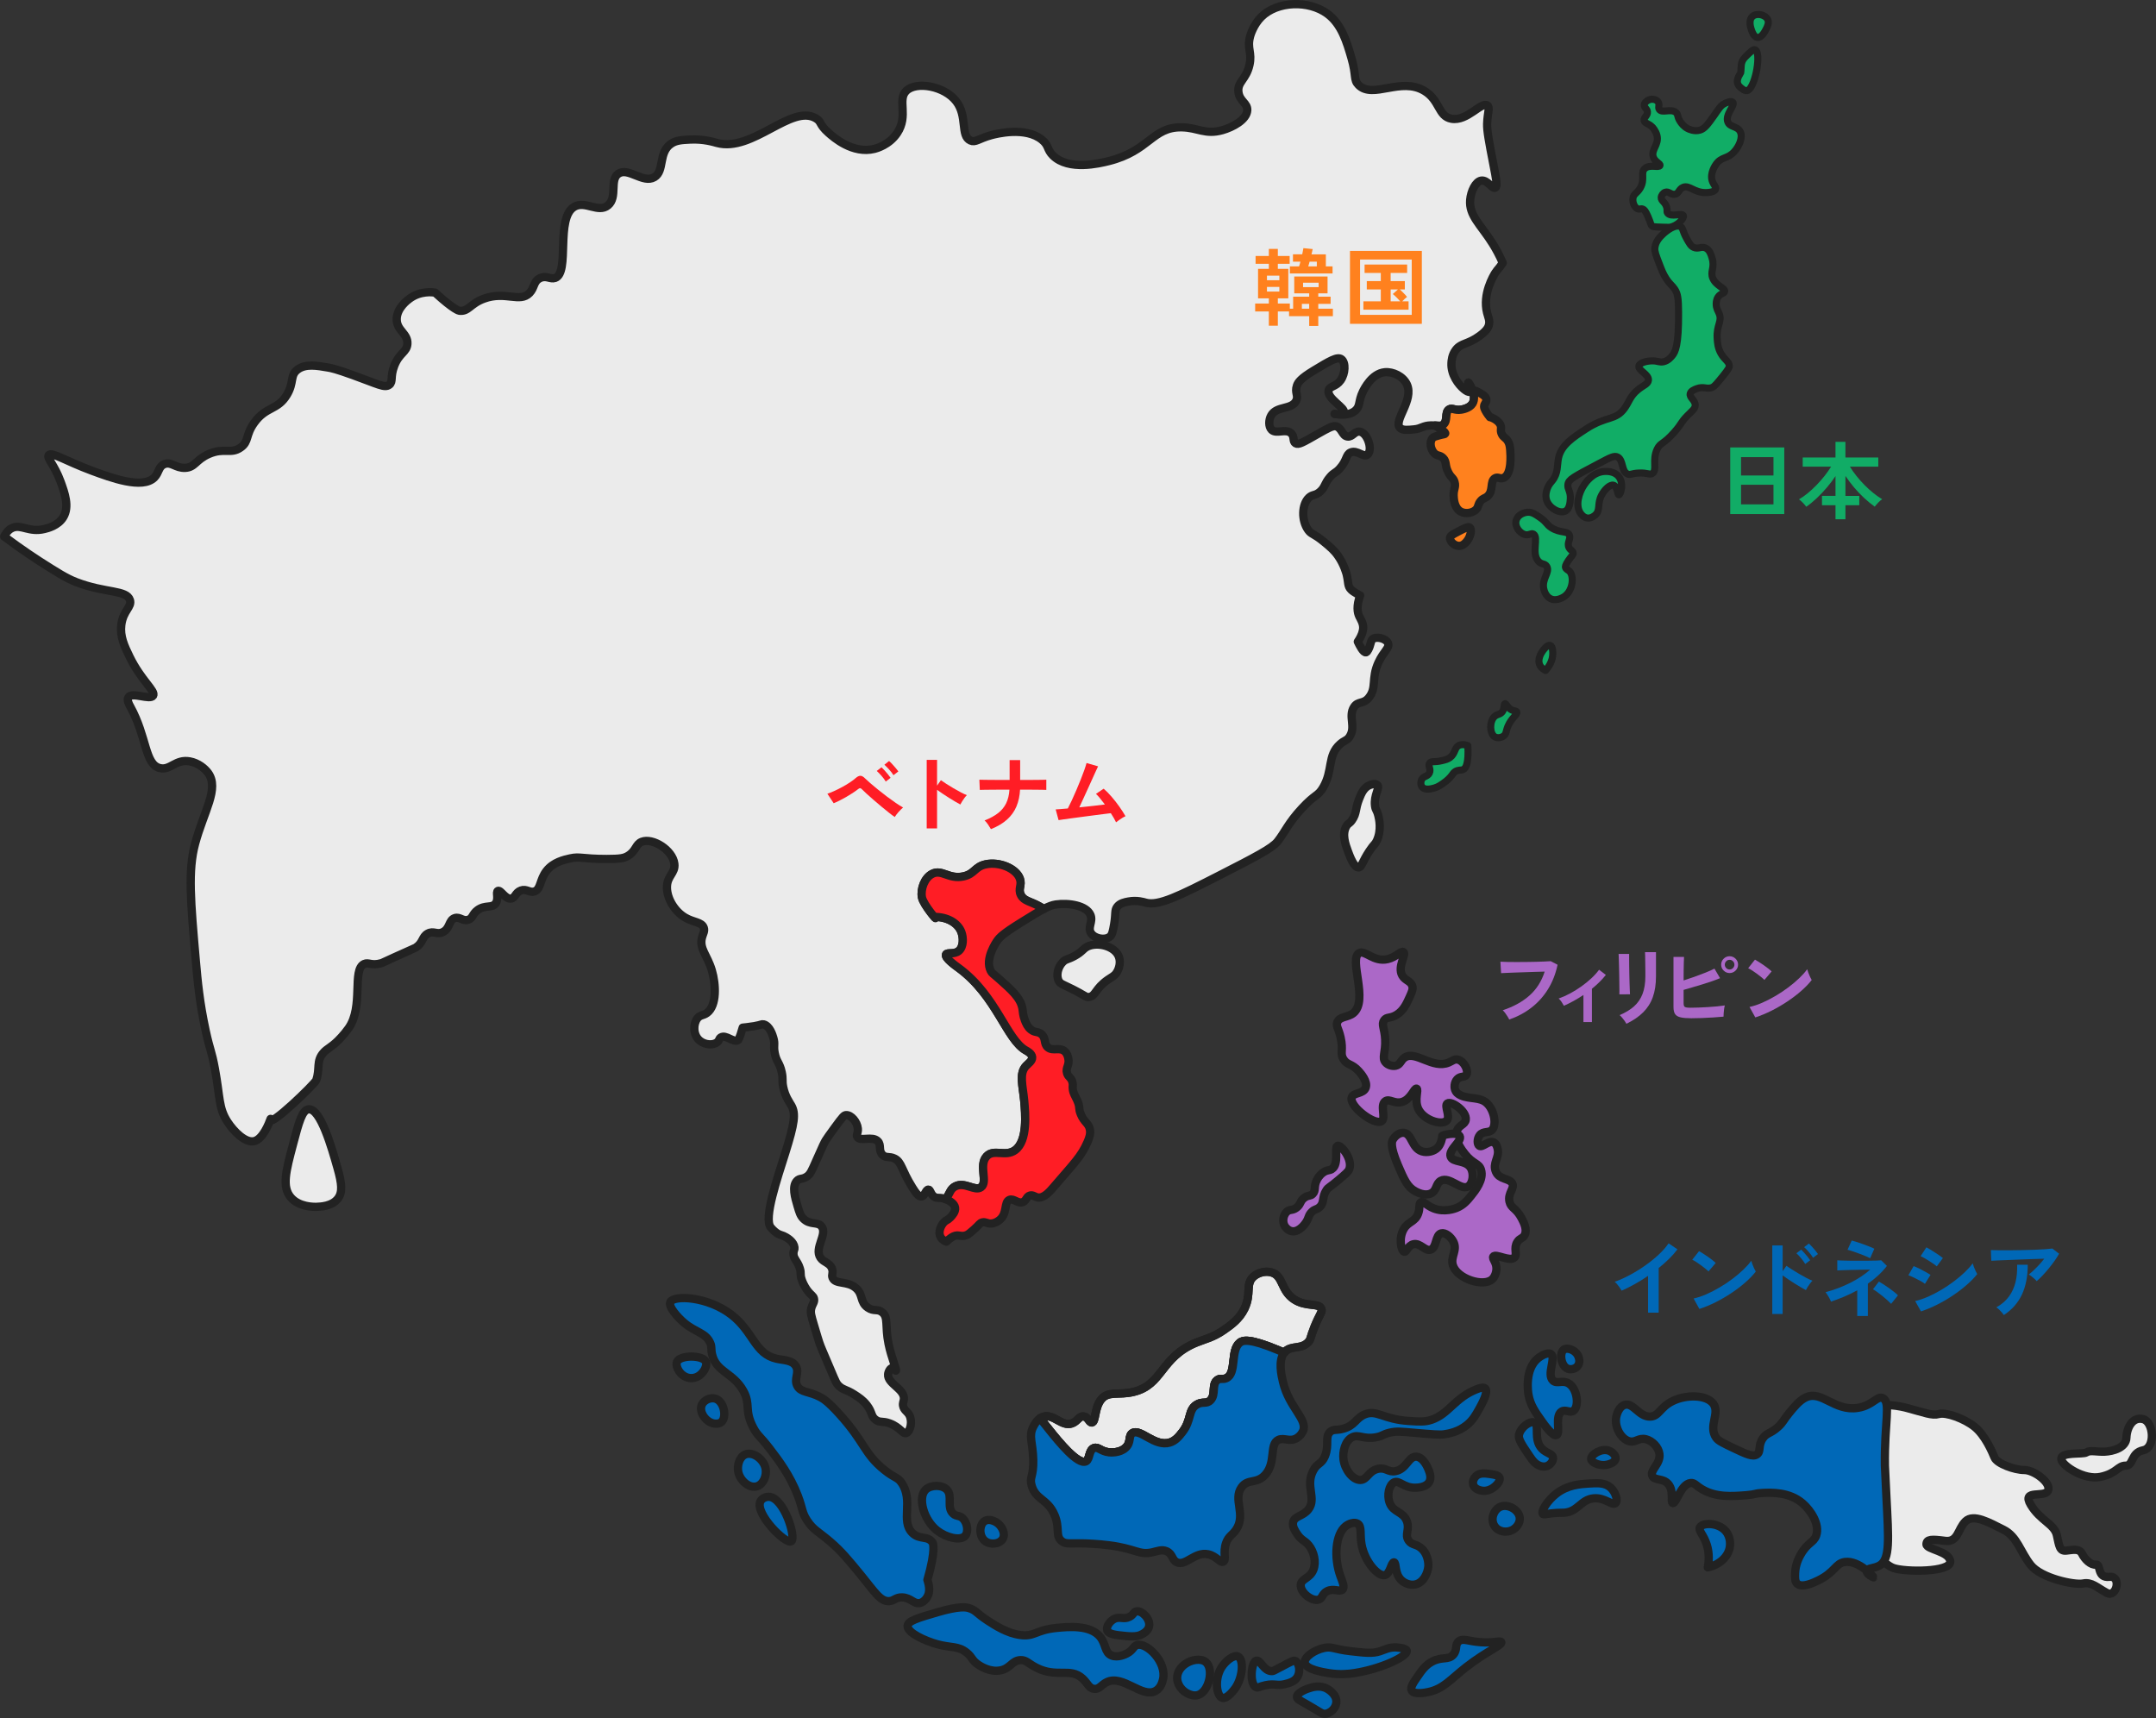 <?xml version="1.0" encoding="UTF-8"?>
<svg id="_レイヤー_2" data-name="レイヤー 2" xmlns="http://www.w3.org/2000/svg" viewBox="0 0 1827.13 1455.85">
  <rect x="0" y="0" width="1827.13" height="1455.85" fill="#333333" stroke="none"/>
  <defs>
    <style>
      .cls-1, .cls-2, .cls-3, .cls-4, .cls-5, .cls-6, .cls-7 {
        stroke: #222;
        stroke-linejoin: round;
      }

      .cls-1, .cls-2, .cls-3, .cls-4, .cls-6, .cls-7 {
        stroke-width: 7px;
      }

      .cls-1, .cls-8 {
        fill: #ff1d25;
      }

      .cls-2, .cls-9 {
        fill: #ab68c7;
      }

      .cls-10, .cls-6 {
        fill: #0068b7;
      }

      .cls-3 {
        fill: none;
      }

      .cls-11 {
        fill: #11ac66;
      }

      .cls-4, .cls-12 {
        fill: #ff811e;
      }

      .cls-5 {
        fill: #11ad66;
        stroke-width: 6px;
      }

      .cls-7 {
        fill: #ebebeb;
        stroke-linecap: round;
      }
    </style>
  </defs>
  <g id="_レイヤー_4" data-name="レイヤー 4">
    <g>
      <path class="cls-7" d="M1594.06,1191.1s7.98-1.68,22.27,2.1,21.01,6.72,26.89,5.04,21.43,3.78,30.25,10.92,14.7,20.87,16.81,25.98,16.81,10.57,25.21,10.57,23.11,10.97,20.17,17.46-22.69-1.49-14.7,11.95,20.09,16.37,22.16,25.85,2.37,13.63,8,13.04,10.96-2.07,13.33,2.67,7.41,9.78,11.85,9.19.59,11.56,11.26,10.37,6.22,18.07-2.07,13.63-12.74-9.48-20.15-8-35.56-4.44-44.44-15.7-11.26-24-23.11-29.93-25.19-13.63-32-7.11-6.22,18.07-17.48,16.59-15.7-1.48-15.7,2.96,20.15,5.93,20.15,14.81-37.89,8.8-48,5.33-25.48-24.59-25.48-24.59"/>
      <path class="cls-7" d="M1746.95,1236.98c1.09,5.25,19.26,17.48,33.19,14.52s14.52-9.48,21.33-9.48,4.15-10.96,14.81-13.04,8.89-24,0-26.37-13.93,7.11-14.22,15.7-11.56,11.56-18.37,11.85-12.44-1.48-15.41.59-22.81-.89-21.33,6.22Z"/>
      <g>
        <path class="cls-7" d="M1267.32,230.99c-1.79,2.82-11.04,18.23-7.08,34.01,1.04,4.14,2.58,6.71,1.51,10.61-.47,1.67-1.67,4.51-7.66,8.93-10.18,7.51-15.61,5.89-20.24,11.8-3.45,4.41-3.7,9.51-3.8,11.36-.49,9.85,5.95,18.31,10.73,22.18,2.14,1.73,3.94,2.55,4.63,2.15.42-.24.48-.94.36-1.85-.29-2.34-1.81-5.99-1.49-6.11.3-.1,2.23,2.75,3.57,6.43,1.33,3.68,2.08,8.2.05,11.46-2.52,4.03-8.58,4.99-9.55,5.15-5.65.89-7.71-1.81-10.31-.17-3.94,2.49-.74,9.7-4.94,12.88-1.8,1.36-3.62.96-6.81.75-1.05-.06-2.25-.12-3.65-.08-6.97.19-7.92,2.78-14.41,3.39-5.38.51-9.67.92-11.82-1.31-5.81-6.02,12.02-23.39,5.88-36.81-3.15-6.87-11.8-11.02-18.78-10.32-10.98,1.09-17.37,14.11-18.51,16.42-4.01,8.16-1.93,12.2-6.38,16.05-5.78,5-15.21,3.29-17.31,2.86,1.51.25,6.63.78,7.53-1.21,1.76-3.83-14.61-11.84-12.93-18.73.92-3.77,6.23-2.98,10.16-8.47,4.12-5.75,4.47-15.23.7-17.96-3.43-2.48-10.04,1.53-23.27,9.52-11.49,6.95-13.48,10.18-14.41,12.87-2.06,6.01,1.58,8.33-.61,12.81-3.82,7.81-16.55,4.18-21.23,12.48-2.15,3.81-2.24,9.51.37,12.12,3.99,3.98,12.11-1.38,16.67,3.05,3.02,2.94.97,6.77,3.63,8.41,2.46,1.52,6.11-.62,18.64-7.78,8.72-4.97,13.12-7.45,15.84-6.58,4.98,1.6,5.02,8.08,9.61,8.65,4.21.51,5.88-4.71,10.23-4.16,4.25.54,6.91,6.08,7.8,9.17.42,1.48,2.03,7.16-1,10.16-3.11,3.06-8.8-4.02-14.32-1.75-4.32,1.77-2.89,6.61-9.4,13.77-3.75,4.12-4.56,2.89-8.19,7.11-4.79,5.58-3.99,8.42-8.27,12.27-4.26,3.83-6.33,2.16-9.55,5.14-6.21,5.76-6.5,19.39-.71,27.43,2.87,3.99,4.35,2.58,13.62,10.24,4.95,4.09,8.34,6.89,11.66,11.61,5.28,7.5,7.27,15.44,7.4,15.99,1.63,6.71.65,9.69,3.7,12.73,2.57,2.55,7.69,4.83,7.72,4.86-3.3,9.08-2.34,14.56-.7,17.96,1.16,2.39,3.82,6.17,3.17,10.91-.22,1.66-.87,3.46-.93,3.66-1.28,3.57-3.55,6.71-3.55,6.71,1.4,3.01,4.67,9.55,6.96,9.03.46-.11.73-.45.95-.74,3.01-4.06,2.58-8.45,4.52-10.32,2.8-2.69,11.33-.98,13.18,3.26,1.73,3.98-3.8,6.91-8.2,16.59-6.19,13.65-1.18,21.06-7.98,29.55-4.78,5.95-9.18,2.69-12.66,8.01-5.16,7.9,1.9,16.67-3.73,25.15-2.34,3.51-4.03,2.74-8.04,6.29-11.04,9.74-5.71,22.16-14.5,36.95-4.47,7.51-6.2,4.91-17.82,17.41-11.84,12.74-14.26,19.96-20.64,28.09-4.57,5.83-19.19,13.37-48.21,28.21-35.09,17.94-52.85,26.84-63.74,23.65-1.25-.36-7.23-2.29-14.47-.92-3.22.61-6.98,1.32-9.4,4.31-2.52,3.12-1.13,5.67-2.74,14.99-1.03,5.92-1.59,8.91-3.65,10.53-4.13,3.24-12.65,1.72-15.83-2.89-3.41-4.96,1.9-9.81-.59-15.61-3.43-7.99-18.47-10.41-29.38-8.82-2.9.42-6.11,1.65-10.17,3.76-1.36-.87-2.47-1.51-3.09-1.88-8.2-4.78-13.54-4.56-16.28-9.87-2.73-5.31,1.18-8.29-.89-13.94-3.23-8.75-17.4-14.53-28.78-12.16-9.66,2.02-9.32,8.22-19.1,10.28-12.41,2.62-18.18-6.27-26.29-2.22-6.62,3.31-10.12,12.91-8.81,19.92,1.21,6.48,14.74,21.85,10.74,16.6,10.67-.03,19.68,5.04,22.65,12.75,1.86,4.84,2,12.49-2.07,15.99-4,3.43-9.97,1.01-10.91,3.17-1.24,2.83,8,9.38,10.82,11.45,32.08,23.54,40.44,60.76,56.99,69.83,1.06.59,4.94,2.58,5.2,5.69.26,3.12-3.26,5.35-5.23,7.44-6.08,6.42-2.66,16.89-1.51,29.43.99,10.88,3.1,33.97-7.66,41.88-8.29,6.08-18.08-1.35-24.21,5.26-7.01,7.56,1.46,21.96-4.8,26.24-5.29,3.61-13.77-4.96-21.82-.76-3.93,2.05-4.49,5.43-6.83,9.08-.4.62-.82,1.2-1.27,1.75-.76-.28-1.5-.5-2.16-.65-3.75-.9-5.15.2-7.51-1.37-3.24-2.18-3.1-5.94-4.91-6.07-2.2-.15-2.98,5.35-5.8,5.83-2.4.4-4.94-3.05-7.69-7.43-9.63-15.37-9.06-21.72-15.28-24.75-4.46-2.17-7.22-.1-10.19-3.15-3.65-3.77-.73-8.19-3.93-11.48-4.66-4.8-14.96.51-17.42-3.61-1.14-1.91.88-3.33.47-7.23-.59-5.6-5.66-11.59-9.99-11.3-1.62.1-2.68,1.05-9.71,10.71-4.39,6.04-6.58,9.06-7.54,10.68-1.09,1.83-2.03,3.59-7.78,16.66-4.26,9.66-5.18,11.96-8.16,14.01-4.01,2.74-5.98,1.08-8.41,3.63-4.44,4.64-1.65,14.11.44,21.17,1.63,5.54,2.44,8.3,4.91,10.8,5.82,5.88,12.18,2.33,15.56,6.73,5.11,6.63-6.55,18.38-.97,26.51,2.91,4.23,8.13,4.06,9.88,9.56,1.13,3.58-.73,4.72.37,7.39,2.46,5.94,12.59,2.29,19.92,8.81,6.17,5.49,3.11,11.74,9.9,16.45,5.2,3.6,8.12.73,12.2,3.95,5.53,4.38,2.28,11.37,5.42,26.83,2.35,11.54,7.15,22.27,6.2,22.65-.46.19-1.46-2.35-3.03-2.27-1.6.08-3.33,2.88-3.56,5.38-.74,8.01,14.01,12.22,13.39,20.96-.16,2.22-1.2,3.31-.65,5.91.77,3.61,3.41,4.48,5.11,7.39,3.11,5.35,1.09,14.25-2.41,15.49-3.16,1.13-5.12-4.87-14.01-8.15-6.36-2.35-8.18-.33-11.93-3.05-4.27-3.1-2.7-6.32-7.6-12.58-3.26-4.17-6.92-6.53-10.45-8.8-6.96-4.5-9.13-3.69-12.91-7.1-2.29-2.05-2.91-3.63-7.02-13.34-7.82-18.43-8.19-18.97-9.87-23.76-.67-1.92-1.97-6.3-4.57-15.04-2.4-8.07-2.95-10.25-2.3-13.34.9-4.23,3.09-5.47,2.44-8.59-.55-2.64-2.31-2.69-5.6-7.05-.5-.66-3.16-4.27-4.8-9.06-1.71-5.01-.18-5.11-1.66-9.78-2.09-6.62-5.7-8.06-5.36-13.04.16-2.44,1.06-2.53.84-4.57-.52-4.69-5.64-7.77-7.04-8.61-3.36-2.03-4.64-1.45-7.95-3.61,0,0-2.8-1.85-5.15-4.81-6.09-7.69,5.65-41.6,12.41-63.18,7.92-25.25,8.91-33.25,5.16-39.96-1.63-2.91-5.38-7.78-6.99-15.92-1.12-5.6.06-6.33-1.2-12.27-1.8-8.47-4.57-8.77-6.01-16.6-1.18-6.44.54-7.07-1.13-12.69-.64-2.21-2.98-10.14-8.24-11.42-1.71-.4-1.47.42-8.03,1.55-4.62.79-9.7,1.24-9.7,1.24-2.78,9.96-3.96,10.62-3.96,10.62-4.09,2.29-10.16-4.99-14.49-2.37-1.74,1.05-1.15,2.46-3.04,4.04-3.46,2.89-10.55,2.42-14.97-1.3-5.81-4.88-5.53-14.11-2.03-18.74,2.45-3.25,5.05-2.32,8.34-4.79,8.34-6.26,7.53-24.13,4-36.01-3.89-13.09-10.9-18.37-8.31-27.93.9-3.28,2.43-5.31,1.49-8.13-1.69-5.03-8.58-4.43-15.84-8.71-8.79-5.2-15.33-15.92-15.38-25.41-.05-10.12,7.31-12,6.28-20.17-1.49-11.71-18.4-22.21-27.6-18.61-5.43,2.13-4.64,7.8-11.89,12.04-3.19,1.86-6.39,2.54-17.9,2.54-21.23-.02-22.53-2.35-30.91-.49-5.27,1.17-14.21,3.17-20.01,10.54-5.91,7.53-4.68,15.71-10.3,17.49-4.17,1.32-6.64-2.59-11.48-.81-4.75,1.75-4.74,6.43-8.35,6.87-4.93.6-8.7-7.61-11.08-6.54-1.99.9,1,6.62-1.94,10.62-3.12,4.27-8.83.93-15.23,5.6-4.71,3.45-3.92,6.94-7.96,8.23-4.71,1.51-7.03-2.79-11.37-1.43-5.24,1.64-3.91,8.56-9.9,11.75-5.2,2.77-8.13-1.42-13.19,1.46-4.87,2.78-3.62,7.49-9.9,11.75-.34.23-.39.25-7.06,3.23-6.77,3.03-10.15,4.55-11.25,5.05-10.34,4.66-9.78,4.64-11.26,5.05-8.26,2.3-10.58-1.12-14.31.61-10.56,4.89-.2,36.03-13.18,54.43-4.16,5.9-9.05,10.62-9.05,10.62-6.17,5.97-8.97,6.5-12.17,10.05-6.5,7.19-2.73,13.51-6.22,23.4-1.08,3.08-40.72,41.35-38.66,32.78-1.34,3.79-6.44,16.84-13.61,18.8-7.6,2.1-17.66-8.26-22.86-16.24-7.74-11.84-6.23-20.69-10.72-45.01-2.85-15.49-3.99-14.76-7.84-32.43-5.16-23.69-6.85-42.12-8.27-58.35-4.52-51.42-6.8-77.14-.66-100.01,7.36-27.44,20.74-46.71,10.97-60-2.75-3.74-8.39-8.42-15.45-9.71-12.05-2.21-16.3,7.65-25.16,5.73-13.16-2.86-10.94-26.22-25.36-52.26-.86-1.55-3.06-5.42-1.55-7.77,3.11-4.84,18.21,2.64,20.91-1.34,2.6-3.82-9.97-12.73-19.82-32.9-4.58-9.39-8.31-17.3-7.1-27.13,1.53-12.24,9.19-15.13,7.3-21.06-2.81-8.77-20.67-5.69-45.45-15.19-8.45-3.25-16.04-8.09-31.19-17.76,0,0-14.09-9-29.92-20.85,2.09-4.25,4.63-6.4,7.1-7.43,7.5-3.11,13.97,4.14,26.93,1.05,2.76-.66,11.61-2.77,16.04-9.99,5.49-8.93,1.18-20.73-2.24-30.11-5.28-14.45-12.01-20.13-10.1-22.51,2.46-3.07,14.67,5.06,36.36,13.1,16.54,6.13,43.11,15.99,53.18,5.85,4.06-4.09,3.41-9.37,8.54-11.36,5.83-2.26,9.43,3.51,17.49,3.2,8.49-.33,8.98-6.91,20.24-11.79,13-5.64,18.48.44,26.83-5.43,7.34-5.15,3.84-10.37,11.62-21.12,10.03-13.87,19.57-10.35,27.52-23.38,6.45-10.57,2.39-16.53,9.11-21.58,6.71-5.06,16.41-3.36,26.14-1.68,2.46.42,6.57,1.25,20.79,6.38,21.35,7.7,26.89,11.16,30.8,8.21,3.48-2.65.58-6.56,4.22-16.02,4.32-11.24,10.66-11.5,11.15-18.63.62-8.94-9.17-11.18-9.06-21.03.09-9.47,9.23-16.14,10.92-17.38,4.61-3.37,9.45-4.73,13.42-5.19,3.97-.47,7.07-.06,8.18.1,16.06,14.77,20.44,15.36,20.44,15.36,7.95,1.08,9.08-5.96,21.26-10.31,18-6.44,30.14,3.71,38.3-4.63,4.4-4.49,3.22-9.83,8.77-12.6,5.39-2.69,8.9,1.17,12.95-.22,12.81-4.39.02-50.72,16.2-60.32,9.26-5.5,20.42,5.59,28.64-1.23,8.28-6.87,1.08-21.57,8.78-26.81,8.31-5.66,20.93,8.58,30.45,2.99,8.94-5.26,3.1-20.87,14.24-28.4,4.27-2.88,8.87-3.13,16.14-3.5,11.44-.6,19.97,2.13,22.73,2.86,30.11,8.13,63.16-33.33,83.89-20.83,4.97,3,2.42,4.99,10.67,12.29,4.31,3.81,20.47,18.12,38.85,13.56,1.66-.41,12.45-3.25,19.22-13.28,10.01-14.81-.16-28.4,7.88-36.01,8.58-8.14,32.2-4.03,42.27,9.02,9.76,12.66,3.29,29.23,12.01,33.19,4.26,1.94,6.8-1.55,17.62-4.52,3.93-1.08,29.14-7.62,43.18,4.02,5.92,4.91,3.87,8.08,9.2,13.3,13.25,13.01,39.47,6.55,46.93,4.71,34.98-8.62,36.96-29.08,62.07-28.69,13.82.21,19.93,6.5,34.44,2.42,8.87-2.49,20.66-8.81,21.16-16.8.38-6.26-6.53-7.52-7.49-15.58-1.02-8.62,6.54-10.43,9.35-22.83,2.43-10.77-2.29-13.76.58-24.43.19-.7,2.71-9.63,9.46-16.36,13.5-13.45,40.2-14.33,56.02-2.67,12.03,8.87,16.44,24,20.31,37.29,4.5,15.48,1.61,18.52,6.11,23.08,12.12,12.28,35.79-7.16,55.91,5.06,13.19,8.02,11.46,21.53,22.82,23.55,13.47,2.39,25.43-14.98,30.47-11.22,2.34,1.74.1,5.71-.24,15.46-.2,5.89,1.62,15.53,5.31,34.55,2.29,11.84,3.76,18.6,1.57,19.66-2.52,1.24-6.6-6.8-11.82-6.03-4.94.73-8.83,9.09-9.45,16.36-1.12,13.31,8.94,20.92,19.05,37.07,2.68,4.27,5.68,9.67,8.55,16.28-.15.23-.31.45-.46.69-3.44,5.09-3.58,4.24-5.68,7.57Z"/>
        <path class="cls-7" d="M1151.46,735.08c2.58-.2,2.84-4.55,8.99-13.86,4.21-6.37,4.7-5.25,6.33-8.74,4.31-9.2,1.87-19.01,1.31-21.29-1.28-5.14-2.29-4.42-2.8-8.26-1.21-9.24,4.44-15.23,1.95-17.73-1.76-1.76-5.93-.11-6.48.11-5.08,2.01-7.27,7.42-9.1,12.11-3.2,8.21-1.84,11.75-5.78,17.46-2.31,3.35-3.23,2.48-4.82,5.15-4.07,6.81-.85,15.56,1.27,21.33,1.52,4.13,5.15,14.03,9.12,13.72Z"/>
        <path class="cls-7" d="M923,844.86c5.82-.92,4.86-7.03,16.04-14.72,3.45-2.38,5.21-2.94,7.05-5.6,2.51-3.63,3.84-9.21,2.1-13.82-3.42-9.05-17.96-12.62-26.39-8.7-4.08,1.89-4.26,4.39-11.41,8.25-5.53,2.98-6.91,2.29-9.47,4.73-4.4,4.18-6.31,11.9-3.46,16.59,1.19,1.97,2.64,2.43,7.72,4.86,14.94,7.12,14.74,8.92,17.83,8.43Z"/>
        <path class="cls-7" d="M1113.76,1124.94c-3.6,8.99-2.7,9.64-4.78,12.05-5.84,6.71-13.98,2.9-19.56,8.04-.43.4-.82.82-1.17,1.27-1.62-.72-3.32-1.46-5.12-2.21-24.56-10.24-29.88-8.34-32.43-6.36-8.36,6.53-2.38,26.17-11.55,30.19-3.13,1.36-4.96-.42-7.62,1.62-4.98,3.84-.87,11.97-5.7,17.04-3.5,3.68-6.78.56-11.9,3.85-7.23,4.66-4.07,13.09-11.99,23.21-2.74,3.49-5.73,7.32-10.66,8.81-12.88,3.92-25.07-12.37-31.7-7.94-3.59,2.39-.7,7.65-5.7,12.31-5.11,4.76-13.2,3.98-14.06,3.88-7.01-.77-9.1-4.92-12.69-3.61-4.63,1.69-3.4,9.45-6.78,11.24-6.81,3.58-23.49-17.09-31.27-26.81-2.87-3.59-5.44-6.79-7.7-9.67.84-.57,1.78-1.04,2.82-1.35,8.81-2.61,15.54,8.69,24.15,5.72,4.87-1.69,6.19-6.52,10.12-5.91,3.76.59,4.62,5.34,6.82,5.12,3.54-.35,2.04-12.69,8.14-19.82,6.02-7.04,14.44-3.11,26.95-6.05,25.23-5.93,22.83-29.38,53.51-41.88,7.69-3.14,14.03-4.19,23.26-10.61,6-4.18,13.2-9.19,17.51-18.11,6.1-12.59.56-20.73,7.53-27.04,3.9-3.54,10.28-5.2,15.53-3.63,9.99,3.01,7.6,15.33,19.07,22.86,10.36,6.8,21.05,2.51,23.06,8.09.98,2.74-1.47,4.11-6.1,15.68Z"/>
        <path class="cls-7" d="M268.34,1022.67c-2.65.09-14.86.14-21.81-7.86-7.77-8.94-4.2-22.42,1.75-44.89,5.01-18.92,7.76-29.31,13.21-29.88,10.12-1.05,19.7,32.76,24.5,49.69,3.81,13.44,4.43,20.65.43,25.91-5.02,6.6-14.86,6.92-18.08,7.03Z"/>
      </g>
      <path class="cls-10" d="M1396.67,1112.37v-31.18c-3.65,2.5-7.38,4.81-11.2,6.95-3.82,2.14-7.55,4-11.2,5.58-.38-.72-.91-1.56-1.58-2.52-.67-.96-1.38-1.9-2.12-2.81-.75-.91-1.48-1.63-2.2-2.16,4.18-1.49,8.5-3.43,12.96-5.83,4.46-2.4,8.77-5.06,12.92-7.99,4.15-2.93,7.96-6,11.41-9.22,3.46-3.21,6.26-6.41,8.42-9.58l7.49,5.11c-2.06,2.74-4.45,5.44-7.16,8.1s-5.63,5.24-8.75,7.74v37.8h-9Z"/>
      <path class="cls-10" d="M1447.87,1077.45c-.62-.67-1.5-1.46-2.63-2.38-1.13-.91-2.38-1.87-3.74-2.88-1.37-1.01-2.7-1.93-4-2.77-1.3-.84-2.42-1.48-3.38-1.91l5.76-7.27c.96.53,2.09,1.2,3.38,2.02,1.3.82,2.63,1.7,4,2.66,1.37.96,2.65,1.91,3.85,2.84,1.2.94,2.16,1.76,2.88,2.48l-6.12,7.2ZM1440.16,1109.21l-4.9-8.86c3.41-.72,7-1.91,10.76-3.56,3.77-1.66,7.55-3.6,11.34-5.83,3.79-2.23,7.39-4.63,10.8-7.2,3.41-2.57,6.49-5.17,9.25-7.81,2.76-2.64,5-5.16,6.73-7.56.19.82.51,1.82.97,3.02.46,1.2.95,2.37,1.48,3.49.53,1.13.98,2,1.37,2.63-2.35,3.02-5.29,6.08-8.82,9.18-3.53,3.1-7.43,6.07-11.7,8.93-4.27,2.86-8.74,5.46-13.39,7.81-4.66,2.35-9.29,4.27-13.9,5.76Z"/>
      <path class="cls-10" d="M1501.94,1113.45v-58.03h8.78v21.82l3.24-4.61c1.15.86,2.67,1.9,4.57,3.1,1.9,1.2,3.92,2.44,6.08,3.71,2.16,1.27,4.25,2.44,6.26,3.49,2.02,1.06,3.72,1.85,5.11,2.38-.58.53-1.24,1.29-1.98,2.27-.75.98-1.44,1.99-2.09,3.02-.65,1.03-1.14,1.91-1.48,2.63-1.15-.58-2.58-1.37-4.28-2.38s-3.5-2.1-5.4-3.28c-1.9-1.17-3.72-2.36-5.47-3.56-1.75-1.2-3.28-2.28-4.57-3.24v32.69h-8.78ZM1529.88,1071.12c-.91-1.54-2.09-3.17-3.53-4.9-1.44-1.73-2.76-3.12-3.96-4.18l4.03-3.1c.67.62,1.51,1.5,2.52,2.63s1.98,2.27,2.92,3.42c.94,1.15,1.67,2.14,2.2,2.95l-4.18,3.17ZM1536.5,1065.86c-.91-1.54-2.1-3.16-3.56-4.86-1.46-1.7-2.8-3.08-4-4.14l4.03-3.1c.67.58,1.51,1.43,2.52,2.56,1.01,1.13,1.99,2.27,2.95,3.42.96,1.15,1.7,2.14,2.23,2.95l-4.18,3.17Z"/>
      <path class="cls-10" d="M1573.94,1115.18v-21.74c-3.55,1.97-7.22,3.74-11.02,5.33s-7.54,3-11.23,4.25c-.38-1.1-1.03-2.44-1.94-4-.91-1.56-1.8-2.89-2.66-4,7.2-1.92,14.1-4.52,20.7-7.81,6.6-3.29,12.32-7.07,17.17-11.34-2.59.05-5.38.1-8.35.14-2.98.05-5.83.11-8.57.18-2.74.07-5.1.14-7.09.22-1.99.07-3.3.13-3.92.18v-8.57c.77.05,2.09.11,3.96.18,1.87.07,4.09.12,6.66.14,2.57.02,5.23.04,7.99.04s5.41-.01,7.96-.04c2.54-.02,4.76-.06,6.66-.11,1.9-.05,3.23-.12,4-.22l4.82,4.75c-2.21,2.88-4.67,5.57-7.38,8.06-2.71,2.5-5.63,4.82-8.75,6.98v27.36h-9ZM1584.88,1066.22c-.72-.38-1.9-.92-3.53-1.62-1.63-.7-3.46-1.42-5.47-2.16-2.02-.74-3.94-1.43-5.76-2.05-1.82-.62-3.29-1.06-4.39-1.3l3.53-7.85c.91.19,2.24.58,4,1.15,1.75.58,3.64,1.22,5.65,1.94s3.89,1.43,5.62,2.12c1.73.7,3.02,1.28,3.89,1.76l-3.53,7.99ZM1602.67,1104.89c-.77-.82-1.81-1.82-3.13-3.02-1.32-1.2-2.76-2.42-4.32-3.67-1.56-1.25-3.05-2.39-4.46-3.42-1.42-1.03-2.58-1.76-3.49-2.2l5.04-6.55c1.01.53,2.27,1.29,3.78,2.27,1.51.98,3.08,2.05,4.72,3.2,1.63,1.15,3.13,2.28,4.5,3.38,1.37,1.1,2.41,2.04,3.13,2.81l-5.76,7.2Z"/>
      <path class="cls-10" d="M1631.32,1087.97c-.91-.77-2.23-1.62-3.96-2.56-1.73-.94-3.52-1.85-5.36-2.74-1.85-.89-3.42-1.55-4.72-1.98l4.46-7.78c1.39.53,3.01,1.25,4.86,2.16s3.64,1.85,5.36,2.81c1.73.96,3.1,1.78,4.1,2.45l-4.75,7.63ZM1627.94,1111.29l-4.9-8.78c3.46-.77,7.07-1.98,10.84-3.64,3.77-1.66,7.52-3.6,11.27-5.83,3.74-2.23,7.32-4.63,10.73-7.2,3.41-2.57,6.48-5.16,9.22-7.78,2.74-2.62,4.97-5.12,6.7-7.52.19.82.51,1.82.97,3.02.46,1.2.95,2.37,1.48,3.49.53,1.13.98,2,1.37,2.63-2.4,3.02-5.36,6.07-8.89,9.14-3.53,3.07-7.41,6.04-11.63,8.89-4.22,2.86-8.65,5.45-13.28,7.78-4.63,2.33-9.25,4.26-13.86,5.8ZM1641.33,1073.13c-.62-.58-1.52-1.27-2.7-2.09-1.18-.82-2.46-1.67-3.85-2.56-1.39-.89-2.73-1.69-4-2.41-1.27-.72-2.32-1.25-3.13-1.58l4.9-7.49c.96.48,2.1,1.13,3.42,1.94,1.32.82,2.66,1.67,4.03,2.56,1.37.89,2.64,1.74,3.82,2.56,1.18.82,2.08,1.49,2.7,2.02l-5.18,7.06Z"/>
      <path class="cls-10" d="M1726,1085.66c-.43-.58-1.04-1.22-1.84-1.94s-1.62-1.42-2.48-2.09c-.86-.67-1.66-1.2-2.38-1.58,1.3-1.01,2.71-2.23,4.25-3.67,1.54-1.44,3.07-3,4.61-4.68,1.54-1.68,2.95-3.36,4.25-5.04-2.64.05-5.68.13-9.11.25-3.43.12-6.96.25-10.58.4-3.62.14-7.12.29-10.48.43-3.36.14-6.34.26-8.93.36-2.59.1-4.51.19-5.76.29l-.36-9.07c1.58.1,3.75.16,6.52.18,2.76.03,5.86.03,9.29,0,3.43-.02,6.97-.07,10.62-.14,3.65-.07,7.16-.17,10.55-.29,3.38-.12,6.41-.28,9.07-.47,2.66-.19,4.69-.38,6.08-.58l5.69,4.39c-1.06,1.92-2.35,3.96-3.89,6.12-1.54,2.16-3.18,4.31-4.93,6.44-1.75,2.14-3.5,4.13-5.26,5.98-1.75,1.85-3.4,3.42-4.93,4.72ZM1698.21,1114.39c-.43-.62-1.01-1.36-1.73-2.2-.72-.84-1.49-1.66-2.3-2.45-.82-.79-1.61-1.4-2.38-1.84,4.46-2.5,8.02-5.54,10.66-9.14,2.64-3.6,4.51-7.68,5.62-12.24,1.1-4.56,1.56-9.48,1.37-14.76h9c0,9.79-1.65,18.21-4.93,25.24-3.29,7.03-8.39,12.83-15.3,17.39Z"/>
      <path class="cls-8" d="M758.28,692.33c-1.25-.82-2.86-2-4.82-3.56-1.97-1.56-4.09-3.29-6.37-5.18-2.28-1.9-4.51-3.79-6.7-5.69-2.18-1.9-4.15-3.64-5.9-5.22-1.75-1.58-3.06-2.83-3.92-3.74-.62-.67-1.18-1.02-1.66-1.04-.48-.02-1.08.28-1.8.9-1.3,1.01-2.82,2.09-4.57,3.24-1.75,1.15-3.59,2.28-5.51,3.38-1.92,1.1-3.79,2.11-5.62,3.02-1.83.91-3.46,1.66-4.9,2.23l-5.33-8.06c1.63-.53,3.54-1.28,5.72-2.27,2.18-.98,4.43-2.1,6.73-3.35,2.3-1.25,4.48-2.54,6.52-3.89,2.04-1.34,3.73-2.62,5.08-3.82,1.49-1.3,2.83-1.92,4.03-1.87,1.2.05,2.54.84,4.03,2.38.96.96,2.4,2.27,4.32,3.92,1.92,1.66,4.09,3.47,6.52,5.44,2.42,1.97,4.93,3.92,7.52,5.87,2.59,1.94,5.08,3.73,7.45,5.36,2.38,1.63,4.45,2.93,6.23,3.89-1.2,1.01-2.47,2.27-3.82,3.78-1.34,1.51-2.42,2.94-3.24,4.28ZM750.65,662.31c-.91-1.54-2.11-3.16-3.6-4.86-1.49-1.7-2.83-3.08-4.03-4.14l4.03-3.1c.67.58,1.51,1.43,2.52,2.56,1.01,1.13,1.99,2.27,2.95,3.42.96,1.15,1.7,2.14,2.23,2.95l-4.1,3.17ZM757.2,656.91c-.91-1.49-2.12-3.07-3.64-4.75-1.51-1.68-2.87-3.05-4.07-4.1l3.96-3.17c.72.58,1.58,1.42,2.59,2.52,1.01,1.1,2,2.23,2.99,3.38.98,1.15,1.74,2.14,2.27,2.95l-4.1,3.17Z"/>
      <path class="cls-8" d="M785.35,701.98v-58.03h8.78v21.82l3.24-4.61c1.15.82,2.67,1.84,4.57,3.06,1.9,1.22,3.92,2.47,6.08,3.74,2.16,1.27,4.25,2.44,6.26,3.49,2.02,1.06,3.72,1.85,5.11,2.38-.58.53-1.24,1.29-1.98,2.27-.75.98-1.43,1.99-2.05,3.02-.62,1.03-1.13,1.91-1.51,2.63-1.15-.62-2.58-1.43-4.28-2.41-1.7-.98-3.5-2.08-5.4-3.28-1.9-1.2-3.72-2.39-5.47-3.56-1.75-1.18-3.28-2.24-4.57-3.2v32.69h-8.78Z"/>
      <path class="cls-8" d="M839.78,702.63c-.62-1.1-1.44-2.41-2.45-3.92-1.01-1.51-1.99-2.65-2.95-3.42,4.7-1.87,8.54-3.97,11.52-6.3,2.98-2.33,5.24-5.1,6.8-8.32,1.56-3.21,2.48-7.06,2.77-11.52-3.89,0-7.61.01-11.16.04-3.55.03-6.58.05-9.07.07-2.5.03-4.13.06-4.9.11l-.36-8.64c.77.05,2.42.08,4.97.11,2.54.02,5.63.05,9.25.07,3.62.02,7.43.04,11.41.04v-16.85h8.93v16.85c3.55,0,6.88-.01,9.97-.04,3.1-.02,5.72-.05,7.88-.07,2.16-.02,3.6-.06,4.32-.11v8.64c-.58-.05-1.94-.08-4.1-.11-2.16-.02-4.82-.05-7.99-.07-3.17-.02-6.55-.04-10.15-.04-.29,5.28-1.31,10.02-3.06,14.22s-4.39,7.9-7.92,11.09c-3.53,3.19-8.1,5.92-13.72,8.17Z"/>
      <path class="cls-8" d="M945.84,696.87c-.48-1.06-1.11-2.24-1.87-3.56-.77-1.32-1.63-2.72-2.59-4.21-1.25.14-3.07.37-5.47.68-2.4.31-5.11.66-8.14,1.04-3.02.38-6.13.79-9.32,1.22-3.19.43-6.24.84-9.14,1.22-2.91.38-5.44.73-7.6,1.04-2.16.31-3.7.54-4.61.68l-2.45-9.07c.77,0,2.06-.08,3.89-.25,1.82-.17,3.96-.35,6.41-.54.96-1.82,2.06-4.08,3.31-6.77,1.25-2.69,2.53-5.57,3.85-8.64,1.32-3.07,2.58-6.12,3.78-9.14,1.2-3.02,2.23-5.76,3.1-8.21s1.46-4.37,1.8-5.76l9.79,2.81c-.48,1.01-1.18,2.51-2.09,4.5-.91,1.99-1.94,4.27-3.1,6.84-1.15,2.57-2.36,5.25-3.64,8.03-1.27,2.78-2.52,5.51-3.74,8.17s-2.34,5.08-3.35,7.24c3.93-.38,7.85-.8,11.74-1.26,3.89-.46,7.2-.85,9.94-1.19-1.39-1.87-2.75-3.61-4.07-5.22-1.32-1.61-2.48-2.87-3.49-3.78l6.55-4.39c2.21,1.92,4.45,4.2,6.73,6.84,2.28,2.64,4.44,5.4,6.48,8.28,2.04,2.88,3.8,5.62,5.29,8.21-.82.34-1.73.82-2.74,1.44-1.01.62-1.98,1.27-2.92,1.94-.94.67-1.72,1.27-2.34,1.8Z"/>
      <path class="cls-9" d="M1279.04,863.96c-.29-.62-.74-1.44-1.37-2.45-.62-1.01-1.31-2.02-2.05-3.02-.74-1.01-1.45-1.8-2.12-2.38,9.12-3.02,16.67-7.17,22.64-12.46,5.98-5.28,10.29-12.05,12.93-20.3-2.26.05-4.82.12-7.71.22-2.88.1-5.82.19-8.82.29-3,.1-5.88.19-8.64.29-2.76.1-5.17.19-7.24.29-2.06.1-3.58.17-4.54.22l-.58-9.72c1.39.1,3.22.17,5.47.22,2.26.05,4.76.07,7.52.07s5.59-.01,8.5-.04c2.9-.02,5.72-.07,8.46-.14,2.74-.07,5.21-.16,7.42-.25,2.21-.1,3.96-.19,5.26-.29l5.83,3.02c-1.63,7.68-4.32,14.56-8.06,20.63-3.74,6.07-8.4,11.28-13.97,15.62-5.57,4.34-11.88,7.74-18.94,10.19Z"/>
      <path class="cls-9" d="M1341.9,866.12v-22.97c-5.52,3.7-11.04,6.75-16.56,9.14-.53-1.01-1.2-2.12-2.02-3.35-.82-1.22-1.63-2.15-2.45-2.77,3.17-1.1,6.41-2.54,9.72-4.32,3.31-1.78,6.52-3.77,9.61-5.98,3.1-2.21,5.94-4.52,8.53-6.95,2.59-2.42,4.73-4.81,6.41-7.16l5.76,4.39c-1.58,2.02-3.38,4.02-5.4,6.01-2.02,1.99-4.15,3.9-6.41,5.72v28.22h-7.2Z"/>
      <path class="cls-9" d="M1372.35,842.65c.05-.43.06-1.5.04-3.2-.03-1.7-.05-3.78-.07-6.23-.03-2.45-.06-5.02-.11-7.7-.05-2.69-.11-5.26-.18-7.7s-.13-4.52-.18-6.23c-.05-1.7-.1-2.77-.14-3.2h8.93v3.31c0,1.68.01,3.71.04,6.08.02,2.38.06,4.86.11,7.45.05,2.59.11,5.1.18,7.52s.14,4.51.22,6.26c.07,1.75.13,2.94.18,3.56l-9,.07ZM1378.33,867.56c-.34-.67-.83-1.46-1.48-2.38-.65-.91-1.36-1.82-2.12-2.74-.77-.91-1.49-1.66-2.16-2.23,4.94-2.06,9.02-4.54,12.24-7.42,3.21-2.88,5.62-6.4,7.2-10.55,1.58-4.15,2.38-9.11,2.38-14.87v-3.31c0-1.06-.01-2.42-.04-4.1-.03-1.68-.05-3.41-.07-5.18-.03-1.78-.05-3.38-.07-4.82-.02-1.44-.06-2.47-.11-3.1h9.29v20.52c0,6.72-.89,12.56-2.66,17.53s-4.51,9.29-8.21,12.96c-3.7,3.67-8.42,6.9-14.18,9.68Z"/>
      <path class="cls-9" d="M1433.34,862.88c-3.84,0-6.87-.25-9.07-.76-2.21-.5-3.77-1.43-4.68-2.77-.91-1.34-1.37-3.31-1.37-5.9v-42.55h8.93c-.05,1.15-.11,2.77-.18,4.86s-.12,4.44-.14,7.06c-.02,2.62-.04,5.29-.04,8.03,2.88-.91,5.94-1.94,9.18-3.1,3.24-1.15,6.36-2.33,9.36-3.53,3-1.2,5.53-2.33,7.6-3.38l4.75,8.06c-2.02.86-4.31,1.74-6.88,2.63-2.57.89-5.27,1.76-8.1,2.63-2.83.86-5.62,1.69-8.35,2.48s-5.26,1.52-7.56,2.2v11.23c0,1.11.13,1.93.4,2.48.26.55.8.92,1.62,1.12.82.19,2.02.29,3.6.29,2.06,0,4.39-.05,6.98-.14,2.59-.1,5.26-.23,7.99-.4s5.35-.37,7.85-.61c2.5-.24,4.66-.5,6.48-.79-.24.86-.45,1.91-.61,3.13-.17,1.22-.29,2.42-.36,3.6-.07,1.18-.11,2.1-.11,2.77-2.54.24-5.42.47-8.64.68-3.21.22-6.46.38-9.72.5-3.27.12-6.24.18-8.93.18ZM1465.74,824.58c-1.92,0-3.59-.7-5-2.09-1.42-1.39-2.12-3.07-2.12-5.04s.71-3.65,2.12-5.04c1.42-1.39,3.08-2.09,5-2.09s3.66.7,5.08,2.09c1.42,1.39,2.12,3.07,2.12,5.04s-.71,3.65-2.12,5.04c-1.42,1.39-3.11,2.09-5.08,2.09ZM1465.74,821.56c1.15,0,2.12-.41,2.92-1.22.79-.82,1.19-1.78,1.19-2.88s-.4-2.06-1.19-2.88c-.79-.82-1.76-1.22-2.92-1.22s-2.05.41-2.84,1.22c-.79.82-1.19,1.78-1.19,2.88s.4,2.06,1.19,2.88c.79.82,1.74,1.22,2.84,1.22Z"/>
      <path class="cls-9" d="M1495.26,830.41c-.62-.67-1.5-1.46-2.63-2.38-1.13-.91-2.38-1.87-3.74-2.88-1.37-1.01-2.7-1.93-4-2.77-1.29-.84-2.42-1.48-3.38-1.91l5.76-7.27c.96.53,2.09,1.2,3.38,2.02,1.3.82,2.63,1.7,4,2.66,1.37.96,2.65,1.91,3.85,2.84,1.2.94,2.16,1.76,2.88,2.48l-6.12,7.2ZM1487.55,862.16l-4.9-8.86c3.41-.72,7-1.91,10.77-3.56,3.77-1.66,7.55-3.6,11.34-5.83,3.79-2.23,7.39-4.63,10.8-7.2,3.41-2.57,6.49-5.17,9.25-7.81,2.76-2.64,5-5.16,6.73-7.56.19.82.52,1.82.97,3.02.46,1.2.95,2.37,1.48,3.49.53,1.13.98,2,1.37,2.63-2.35,3.02-5.29,6.08-8.82,9.18-3.53,3.1-7.43,6.07-11.7,8.93-4.27,2.86-8.74,5.46-13.39,7.81-4.66,2.35-9.29,4.27-13.9,5.76Z"/>
      <path class="cls-12" d="M1109.49,276.23v-8.28h-17.06v-4.03h-9.5v12.1h-7.63v-12.1h-11.59v-6.7h11.59v-4.39h-9.14v-24.98h9.14v-4.32h-11.23v-6.62h11.23v-5.98h7.63v5.98h10.01v6.62h-10.01v4.32h8.86v24.98h-8.86v4.39h10.15v4.39h2.81v-10.22h13.61v-2.81h-12.67v-14.26h28.22v14.26h-7.85v2.81h10.44v6.12h-10.44v4.1h12.38v6.34h-12.38v8.28h-7.7ZM1073.7,237.49h10.51v-3.89h-10.51v3.89ZM1073.7,247.07h10.51v-3.96h-10.51v3.96ZM1093.14,231.73v-5.98h7.78c.19-.58.38-1.2.58-1.87.19-.67.38-1.39.58-2.16h-6.34v-6.19h7.85c.43-2.11.77-3.86,1.01-5.26l7.85.79c-.14.58-.29,1.25-.43,2.02-.14.77-.34,1.58-.58,2.45h12.17v10.22h5.69v5.98h-36.14ZM1103.29,261.61h6.19v-4.1h-6.19v4.1ZM1104.3,243.33h13.18v-3.74h-13.18v3.74ZM1108.69,225.76h7.27v-4.03h-6.12c-.19.72-.38,1.42-.58,2.09-.19.67-.38,1.32-.58,1.94Z"/>
      <path class="cls-12" d="M1144.05,274.43v-61.78h60.91v61.78h-60.91ZM1152.61,266.8h43.78v-46.87h-43.78v46.87ZM1155.42,262.41v-7.06h14.76v-10.08h-11.88v-7.06h11.88v-6.91h-13.75v-7.13h36.07v7.13h-13.97v6.91h12.02v7.06h-4.25c.62.58,1.36,1.27,2.2,2.09.84.82,1.62,1.61,2.34,2.38.72.77,1.25,1.39,1.58,1.87-.48.34-1.13.88-1.94,1.62-.82.74-1.54,1.45-2.16,2.12h5.4v7.06h-38.3ZM1178.53,255.35h8.14c-.86-1.01-1.93-2.14-3.2-3.38-1.27-1.25-2.32-2.18-3.13-2.81l4.39-3.89h-6.19v10.08Z"/>
      <path class="cls-5" d="M1408.4,192.5c-6.75-.16-7.48-.43-8.16-.92-1.56-1.13-1.05-2.14-3.68-8.14-2.11-4.81-3.15-5.8-4.31-6.24-1.79-.69-2.56.41-4.27-.21-2.77-1-4.55-5.27-4.13-8.79.48-4.04,3.54-4.27,6.22-8.91,4.31-7.45-.05-12.95,3.88-16.51,4.16-3.77,12.03-.33,12.81-2.54.58-1.64-4.04-2.79-5.6-7.05-2.27-6.19,5.01-10.47,3.07-18.38-1.01-4.1-3.88-7.02-3.88-7.02-3.28-3.33-6.48-3.2-7.02-5.59-.6-2.69,3.19-4.06,2.81-7.52-.3-2.76-2.87-3.28-2.7-5.66.16-2.21,2.54-4,4.58-4.62,2.55-.78,5.66-.06,7.12,1.88,1.77,2.35-.33,4.56,1.1,6.52,2.45,3.35,10-1.16,14.17,2.59,2.03,1.82.7,3.3,3.5,7.53.97,1.47,2.86,4.24,6.36,6.04.89.46,5.51,2.72,10.38,1.32,3.93-1.13,6.69-4.91,12.03-12.44,3.88-5.45,5.27-8.41,9.35-10.34.46-.22,5.02-2.38,6.47-.83,2.3,2.46-6.77,10.44-4.21,16.74,1.91,4.69,8.17,3.25,10.55,8.24,2.42,5.07-1.18,12.55-5.09,16.86-5.84,6.44-10.78,4.05-15.44,10.67-.65.92-5.18,7.35-3.37,13.74,1.07,3.76,3.73,5.38,2.95,7.43-1.03,2.68-6.73,2.82-7.98,2.85-10.18.24-14.21-6.66-19.57-4.44-3.67,1.52-3.45,5.45-7.1,5.88-3.36.4-5.12-2.75-8-1.75-1.79.62-3.34,2.62-3.41,4.54-.11,2.88,3.17,3.5,4.56,8.01.9,2.9-.15,3.63.8,5.03,2.69,3.93,12.18-.23,13.38,2.16,1.07,2.14-4.76,8.92-11.58,9.94-.56.08-2.57.04-6.59-.06Z"/>
      <path class="cls-5" d="M1485.28,13.81c-4.01,3.36-1.42,10.42-.88,11.89.59,1.61,2.09,5.71,4.92,6.07,3.58.45,6.58-5.46,7.28-6.85,1.23-2.42,2.81-5.54,1.52-8.33-1.88-4.06-9.13-5.89-12.84-2.78Z"/>
      <path class="cls-5" d="M1474.73,73.88c.72.61,4.27,4.2,6.85,2.54,6.42-4.1,11.14-32.32,5.83-34.24-1.65-.6-3.92,1.67-8.45,6.2-4.57,4.56-2.96,9-3.85,13.55-.08.4-5.96,7.22-.38,11.94Z"/>
      <path class="cls-5" d="M1424.26,192.1c2.21,1.21,1.38,3.32,5.07,9.97,2.39,4.3,3.58,6.45,5.94,7.54,3.95,1.83,6.53-1.15,10.23.58,3.33,1.55,4.52,5.49,5.37,8.3,2.62,8.64-1.82,11.49.7,17.35,2.85,6.62,10.81,8.27,9.99,11.3-.49,1.83-3.42,1.36-5.57,4.58-1.61,2.41-1.57,5.07-1.56,6.17.05,3.54,1.55,5.59,2.45,7.77,2.82,6.77-2.28,9.64-1.65,20.8.21,3.66.47,8.25,3.21,13.07,3.22,5.67,7.11,6.8,7.07,10.77,0,.78-.17,2.01-5.43,8.48-4.75,5.86-7.13,8.79-9.06,9.54-4.76,1.85-7.08-1.23-13.11,1.05-1.96.74-4.89,1.84-5.5,4.16-.89,3.39,4.25,5.43,4.23,9.82,0,3.11-2.59,4.74-6.83,9.08-5.76,5.91-4.33,6.33-10.66,13.55-9.7,11.07-11.93,8.82-14.71,14.53-4.61,9.49.39,18.07-4.23,20.75-2.38,1.39-3.91-.79-11.55-.39-6.18.32-6.89,1.83-9.21.9-5.57-2.24-3.48-11.81-8.55-14.48-2.79-1.47-5.84.16-15.61,5.33-22.15,11.7-25.97,13.6-26.54,17.97-.54,4.15,2.51,5.55,2.03,12.43-.18,2.61-.56,8.13-3.99,10.03-4.65,2.59-13.67-2.18-16.01-8.96-1.55-4.47.11-8.95.58-10.23,1.22-3.29,3.03-5.09,4.21-6.55,5.12-6.33,3.96-13.28,5.25-19.28,2.33-10.86,12.4-17.4,23.44-24.56,17.3-11.22,24.81-6.83,32.44-17.32,4-5.49,4.66-10.44,11.53-15.97,4.68-3.77,8.41-4.73,8.76-7.87.58-5.22-9.09-8.42-8.09-12.24.77-2.97,7.46-4.38,11.97-4.27,4.16.1,5.64,1.47,8.9.77,3.85-.84,6.24-3.73,7.39-5.11,2.66-3.18,5.54-8.75,5.38-36.47-.07-12.14-.65-16.04-3.24-19.97-2.23-3.39-4.02-3.87-7.38-9.1-2.43-3.78-3.59-6.79-5.86-12.7-2.64-6.85-3.95-10.33-3.62-13.15.66-5.76,4.65-9.55,6.87-11.66,3.03-2.88,10.57-8.7,14.93-6.31Z"/>
      <path class="cls-5" d="M1342.48,410.93c1.3-1.92,7.49-11.06,17.59-11.42,1.62-.06,7.99-.28,11.7,4.29,4.78,5.9,1.59,15.45.17,15.53-1.25.08-1.13-7.2-4.54-8.15-3.08-.86-7.74,3.81-10.16,8.48-3.87,7.47-.67,12.43-5.21,16.7-.54.5-3.42,3.1-6.93,2.61-3.22-.46-5.15-3.25-5.72-4.06-4.44-6.41-1.52-17.16,3.09-23.98Z"/>
      <path class="cls-5" d="M1299.56,452.6c-2.11-1.18-3.77,1.39-7.39.37-4.3-1.21-8.78-6.77-7.26-12.09,1.29-4.51,6.27-6.64,9.86-6.81,3.63-.17,6.29,1.63,10.38,4.48,6.03,4.21,5.23,5.84,9.61,8.65,7.53,4.83,13.48,2.32,15.22,6.23,1.52,3.41-2.42,6.62-.24,10.72,1.3,2.45,3.35,2.53,3.48,4.51.11,1.72-1.39,2.32-4.21,6.55-2.59,3.88-2.45,5.07-2.32,5.6.42,1.68,2.08,2.06,3.29,3.19,4.04,3.74,3.36,15.85-3.89,21.25-.41.3-6.53,4.73-12.01,2.11-4.21-2.02-5.49-6.98-5.79-8.38-1.81-8.53,5.4-13.92,2.59-18.9-1.6-2.84-4.11-1.38-6.97-4.29-6.52-6.64.37-20.54-4.37-23.19Z"/>
      <path class="cls-5" d="M1309.86,568.15c-1.21-.53-3.51-1.79-4.81-4.32-2.58-5.07,1.24-10.67,2.21-12.08.33-.49,3.98-5.72,6.48-4.84,2.18.77,2.19,5.69,2.19,6.86.01,6.35-3.45,11.41-6.08,14.39Z"/>
      <path class="cls-5" d="M1285.35,603.28c1.11,2.2-4.25,4.72-7.36,12-1.85,4.35-1.27,6.56-3.68,8.37-2.05,1.53-5.28,2.04-7.46.79-4.63-2.64-4.72-13.21-.29-17.27,2.37-2.18,4.95-1.49,6.82-4.35,1.91-2.92.94-6.25,2.05-6.51,1.03-.24,1.61,2.68,4.73,4.74,2.79,1.84,4.55.97,5.19,2.24Z"/>
      <path class="cls-5" d="M1243.96,631.87c.79,14.81-1.54,19.33-4.15,20.34-1.76.68-4.06-.07-6.78,1.77-1.65,1.11-1.55,1.89-3.83,4.47-2.39,2.7-4.7,4.33-6.14,5.34-2.3,1.61-4.28,2.98-7.16,3.86-1.88.57-8.07,2.44-10.64-.65-1.33-1.6-1.45-4.22-.6-6.14,1.48-3.32,5.03-2.57,6.63-5.68,1.76-3.4-1.48-6.26.27-8.56,1.44-1.88,4.01-.49,10.27-2,3.13-.75,5.02-1.2,6.94-2.61,4.69-3.43,3.62-8.2,7.47-10.26,1.36-.73,3.7-1.31,7.73.12Z"/>
      <path class="cls-3" d="M1130.95,350.73l.37.07c-.18-.02-.31-.05-.37-.07Z"/>
      <path class="cls-4" d="M1245.47,447.01c2.13,1.57.82,8.06-2.63,12.01-.99,1.14-3.1,3.55-6.25,3.59-4.15.06-8.22-4.02-7.76-7.02.26-1.65,2.5-2.85,6.98-5.18,5.58-2.91,8.37-4.36,9.66-3.4Z"/>
      <path class="cls-4" d="M1274.27,404.92c-3.13,1.34-4.77-1.22-7.39.37-4.39,2.65-.95,10.49-6.23,15.23-2.19,1.96-3.7,1.43-5.91,4.08-2.35,2.81-1.63,4.56-3.38,6.7-2.72,3.29-8.99,4.6-13.34,2.3-5.78-3.07-6.05-11.41-6.12-13.6-.18-5.58,2.05-7.07.81-11.48-1.07-3.78-2.88-3.36-5.36-8.3-3.13-6.22-1.18-8.77-4.28-11.97-2.84-2.96-5.12-1.45-7.8-4.45-2.87-3.21-4.18-9.33-1.13-12.69.93-1.02,2.67-1.42,6.03-2.34,3.4-.92,4.06-.63,4.54-1.31.76-1.07-3.63-3.7-8.42-6.87,3.18.22,5,.61,6.81-.75,4.2-3.19,1-10.39,4.94-12.88,2.6-1.64,4.66,1.05,10.31.17.97-.16,7.04-1.11,9.55-5.15,2.03-3.26,1.28-7.78-.05-11.46,1.8.35,3.33.84,4.45,1.5,2.29,1.33,7.45,3.5,7.34,6.94-.08,2.73-1.9,2.99-1.9,5.68,0,3.3,6.85,11.3,4.88,8.64,0,0,6.43,2.01,8.75,6.34,1.73,3.24-.45,4.78,1.46,8.45,1.46,2.81,3.15,2.71,5,5.65,1.1,1.74,1.76,3.79,2.04,7.69.31,4.41,1.46,20.5-5.59,23.52Z"/>
      <path class="cls-2" d="M1133.52,970.97c-3.04,1.04,1.68,15.72-4.91,19.77-2.1,1.29-3.71.49-6.93,2.61-3.51,2.3-5.2,5.6-5.75,6.7-2.85,5.73-.54,8.68-3.42,11.65-2.16,2.22-3.64.76-7.05,3.23-4,2.9-2.91,5.6-6.71,8.46-3.7,2.78-5.78,1.01-8.41,3.63-2.7,2.68-3.93,7.95-1.55,11.99.2.34,2.37,3.88,6.3,4.38,6.15.78,11.07-6.59,11.71-7.55,2.6-3.89,1.84-5.85,4.84-8.8,2.69-2.64,4.04-1.79,6.54-3.97,4.54-3.96,1.85-8.3,5.87-14.43,1.79-2.73,2.36-1.94,10.69-9.02,5.31-4.52,7.98-6.82,8.7-8.74,3.19-8.52-6.93-20.92-9.92-19.9Z"/>
      <path class="cls-2" d="M1157.37,921.73c1.91-5.26-4.2-12.14-5.84-13.98-5.9-6.64-9.75-4.88-13-10.13-3.18-5.13.11-7.42-2.42-18.53-1.79-7.83-4.07-9.52-2.83-12.79,1.98-5.2,8.85-3.88,13.7-7.83,12.91-10.51-4.04-45.72,4.77-50.79,5.08-2.93,12.32,7.89,24.26,5.08,7.38-1.73,11.33-7.44,13.36-5.95,2.77,2.04-5.34,12.2-1.04,19.83,2.58,4.58,7.53,4.52,8.63,9.33.55,2.39-.37,4.5-2.22,8.63-2.66,5.93-5.28,11.76-11.21,15.39-5.47,3.35-8.25,1.44-10.52,4.54-2.59,3.52.43,6.79.89,16.31.54,11.05-3.1,15.46.32,19.43,2.08,2.42,5.7,3.42,8.52,2.85,4.17-.85,4.22-4.64,7.73-6.98,9.22-6.13,23.64,10.12,37.33,4.24,2.96-1.27,4.7-3.08,7.56-2.49,5.35,1.09,9.47,9.49,7.32,12.96-1.51,2.43-4.97.64-7.79,3.74-2.35,2.58-2.91,7.11-1.2,10.11.73,1.28,1.71,2.01,2.18,2.34,6.33,4.4,15.45,2.59,21.5,5.87,8.58,4.66,11.57,19.87,7.14,24.55-2.79,2.95-7.57.71-10.52,4.54-2.23,2.89-2.23,7.74-.35,8.98,2.71,1.79,7.92-4.86,12.16-2.94,2.46,1.11,3.18,4.47,3.46,5.8,1.53,7.21-4.63,11.88-1.55,19.09.02.05.03.08.04.09,2.92,6.68,11.02,5.31,13.7,9.53,2.71,4.26-3.89,8.26-2.23,15.74,1.29,5.81,5.69,5.24,10.33,14.16,1.78,3.42,4.88,9.38,2.6,14.04-1.56,3.18-4.01,2.47-6.26,5.96-3.49,5.43.32,10.45-2.4,13.12-4.04,3.97-15.94-3.64-17.96-.7-1.18,1.71,2.69,4.57,2.66,10.17-.02,3.38-1.46,7.06-3.59,9.03-7.32,6.76-29.76-.28-33.34-11.91-2.25-7.32,4.18-12.48.42-19.94-2.12-4.21-6.9-7.99-10.33-7.06-5.1,1.39-3.63,12.18-8.99,13.86-4.75,1.49-8.73-6.11-14.66-4.62-4.7,1.19-5.63,6.84-7.62,6.36-2.65-.64-5.04-11.59-.32-19.43,3.81-6.33,9.35-5.82,12-12.66,1.95-5.04.3-8.8,2.45-9.88,2.29-1.15,4.72,2.8,10.68,5.18,9.2,3.67,18.25.16,19.43-.32,6.03-2.44,9.35-6.55,12.17-10.05,3.56-4.41,11.27-13.96,8.6-22.32-1.87-5.86-6.75-4.61-13.68-13.48-2.41-3.09-9.32-11.93-6.8-19.33,1.82-5.35,6.99-5.29,7.57-9.6.96-7.14-12.05-16.17-15.56-13.82-3.01,2.02,3,11.13-.75,14.72-4.27,4.08-19.5-.57-23.97-10.19-3.53-7.62.62-16.32-1.4-17.05-2.07-.74-4.63,9.05-12.4,11.3-6.41,1.85-10.58-3.09-14.09-.64-4.79,3.34.75,14.11-3.09,16.87-5.71,4.11-27.92-12.67-25.38-20.14,1.44-4.23,9.88-2.8,11.83-8.17Z"/>
      <path class="cls-2" d="M1199.45,1009.51c-6.67-3.54-9.44-9.77-14.7-22.06-6.96-16.28-5.15-20.22-4.47-21.48,1.7-3.12,5.63-6.49,9.5-6.01,6.84.84,6.48,12.88,15.21,15.7,4.65,1.5,10.53-.04,13.53-3.34,2.72-2.99,3.62-8.02,3.65-8.37,0-.07.01-.14.01-.14.05-.65.04-1.09.04-1.14.06-.8,12.69-3.96,14.83.13,2.25,4.3-9.83,11.36-7.69,17.32,1.92,5.35,12.7,2.58,16.98,9.56,3.07,5.01,1.81,13.39-2.23,15.74-6.16,3.57-15.66-8.7-23.01-4.85-4.54,2.37-3.17,8.23-8.42,10.73-5.22,2.49-11.59-.9-13.24-1.77Z"/>
      <path class="cls-1" d="M921.63,967.75c-5.39,12.43-11.43,17.95-28.45,37.85-3.38,3.97-8.51,10.03-13.72,9.12-2.48-.43-4.05-2.31-6.58-1.63-3.01.8-2.83,3.99-5.73,5.41-4.3,2.11-7.96-3.33-11.74-1.72-4.72,2-1.46,11.47-8.27,17-.81.66-3.4,2.76-7.01,3.03-3.67.26-4.7-1.62-7.58-.96-2.33.54-2.52,1.96-7.13,6.02-3.15,2.78-4.73,4.17-6.48,4.84-4.77,1.83-6.59-1.04-10.95,1.02-2.93,1.38-5.99,4.5-5.99,4.5-3.24-1.19-4.48-3.18-4.89-3.9-2.27-4.14.07-9.55,2.7-12.43,2.03-2.19,3.03-1.61,5.5-4.16,1.43-1.47,4.62-4.78,4.1-8.29s-4.58-5.98-8.02-7.24c.45-.55.87-1.13,1.27-1.75,2.34-3.65,2.9-7.03,6.83-9.08,8.05-4.2,16.53,4.37,21.82.76,6.26-4.28-2.22-18.68,4.8-26.24,6.13-6.62,15.92.82,24.21-5.26,10.76-7.9,8.65-31,7.66-41.88-1.15-12.54-4.58-23.01,1.51-29.43,1.98-2.09,5.5-4.32,5.23-7.44-.27-3.11-4.14-5.1-5.2-5.69-16.55-9.07-24.91-46.29-56.99-69.83-2.81-2.07-12.06-8.62-10.82-11.45.94-2.16,6.91.26,10.91-3.17,4.07-3.49,3.93-11.14,2.07-15.99-2.96-7.71-11.98-12.78-22.65-12.75,4,5.25-9.53-10.12-10.74-16.6-1.31-7.01,2.18-16.61,8.81-19.92,8.11-4.05,13.87,4.84,26.29,2.22,9.78-2.06,9.44-8.27,19.1-10.28,11.38-2.37,25.55,3.4,28.78,12.16,2.07,5.64-1.84,8.63.89,13.94,2.74,5.31,8.08,5.09,16.28,9.87.62.37,1.74,1.01,3.09,1.88-4.85,2.52-10.96,6.31-19.32,11.51-15.42,9.6-18.06,12.55-20.02,15.29-.91,1.27-10.82,15.49-5.56,25.67,1.1,2.12,1.89,2.22,6.58,6.38,11.19,9.9,18.73,16.59,20.28,25.67.47,2.73.37,5.53,2.07,9.84.99,2.51,2.18,5.52,5.03,7.81,3.6,2.89,5.69,1.29,8.79,3.76,4.46,3.56,1.8,8.22,5.67,11.37,4.42,3.59,10.04-.66,14.44,3.5,1.97,1.88,2.54,4.36,2.83,5.68,1.33,5.92-2.52,8.05-1.04,12.73,1.1,3.48,3.57,3.43,4.61,7.74.57,2.34-.05,2.84.26,5.64.46,4.07,2.06,5.68,3.82,9.75,2.64,6.08.74,6.38,3.02,11.74,2.94,6.93,6.51,7.36,7.6,12.58.76,3.67-.28,6.91-1.98,10.83Z"/>
      <path class="cls-3" d="M1113.76,1124.94c-3.6,8.99-2.7,9.64-4.78,12.05-5.84,6.71-13.98,2.9-19.56,8.04-.43.4-.82.82-1.17,1.27-1.62-.72-3.32-1.46-5.12-2.21-24.56-10.24-29.88-8.34-32.43-6.36-8.36,6.53-2.38,26.17-11.55,30.19-3.13,1.36-4.96-.42-7.62,1.62-4.98,3.84-.87,11.97-5.7,17.04-3.5,3.68-6.78.56-11.9,3.85-7.23,4.66-4.07,13.09-11.99,23.21-2.74,3.49-5.73,7.32-10.66,8.81-12.88,3.92-25.07-12.37-31.7-7.94-3.59,2.39-.7,7.65-5.7,12.31-5.11,4.76-13.2,3.98-14.06,3.88-7.01-.77-9.1-4.92-12.69-3.61-4.63,1.69-3.4,9.45-6.78,11.24-6.81,3.58-23.49-17.09-31.27-26.81-2.87-3.59-5.44-6.79-7.7-9.67.84-.57,1.78-1.04,2.82-1.35,8.81-2.61,15.54,8.69,24.15,5.72,4.87-1.69,6.19-6.52,10.12-5.91,3.76.59,4.62,5.34,6.82,5.12,3.54-.35,2.04-12.69,8.14-19.82,6.02-7.04,14.44-3.11,26.95-6.05,25.23-5.93,22.83-29.38,53.51-41.88,7.69-3.14,14.03-4.19,23.26-10.61,6-4.18,13.2-9.19,17.51-18.11,6.1-12.59.56-20.73,7.53-27.04,3.9-3.54,10.28-5.2,15.53-3.63,9.99,3.01,7.6,15.33,19.07,22.86,10.36,6.8,21.05,2.51,23.06,8.09.98,2.74-1.47,4.11-6.1,15.68Z"/>
      <path class="cls-6" d="M1593.14,1326.48c8.67-5.39,7.4-21.55,5.51-58.41-.82-16.01-1.23-24.02-1.26-26.06-.54-36.6,5.19-53.58-1.61-57.13-4.95-2.58-8.52,6.13-21.3,8.16-19.97,3.17-30.45-15.06-44.01-8.91-5.36,2.43-10.02,8.13-14.56,13.7-4.53,5.55-4.67,7.36-8.95,11.28-6.54,5.98-9.56,4.82-12.97,9.68-4.42,6.32-1.38,11.23-5.09,13.71-3.46,2.32-8.92-.2-19.69-5.32-8.61-4.1-12.92-6.15-14.77-8.73-7.02-9.8,3.4-20.79-2.47-28.87-5.73-7.88-23.3-7.98-34.92-2.08-10.35,5.25-11.24,12.86-18.73,12.94-9.48.1-14.16-12.04-21.43-9.95-4.39,1.26-6.16,6.68-6.68,8.25-3.04,9.27,3.22,20.63,10.51,22.59,5.43,1.45,7.86-3.26,14.09-1.73,5.43,1.33,10.73,6.67,11.5,12.44,1.14,8.59-8.35,13.68-6,18.71,1.94,4.16,8.84,1.56,13.4,6.76,5.21,5.94,1.72,15.63,3.92,16.22,2.87.77,6.85-16.22,15.17-17.03,3.22-.31,4.28,2.07,9.39,5.16,11.95,7.22,25.91,6.12,37.8,5.19,8.44-.66,6.73-1.58,13.26-1.88,7.94-.37,23.14-1.06,34.54,8.9,6.79,5.93,14.56,17.69,11.41,27.06-2.12,6.32-7.21,5.57-13.35,16.5-1.55,2.76-4.3,8.28-4.56,15.53-.14,3.77-.26,7.07,1.81,8.94,4.16,3.77,14.07-1.02,17.73-2.79,14.44-6.98,14.57-14.55,22.67-15.66,11.85-1.63,24.49,12.79,24.31,13.06-.11.16-6.2-2.81-5.9-5.39.29-2.59,6.73-2.05,11.22-4.84Z"/>
      <path class="cls-6" d="M1447.29,1328.23c.92-4.77,1.5-11.65-.81-19.09-2.72-8.72-7.47-11.99-5.89-14.86,2.22-4.03,15.37-4.29,21.82,3.13,4.73,5.44,3.71,12.54,3.55,13.57-1.32,8.22-8.72,15.09-18.66,17.25Z"/>
      <path class="cls-6" d="M1307.48,1282.86c-1.72-2.1,3.76-11.18,11.46-17.14,9.54-7.38,20-8.07,27.11-8.53,7.95-.52,14.19-.84,18.89,3.45,4.31,3.94,6.39,10.93,4.2,13.11-2.71,2.7-8.86-5.07-18.78-4.01-10.74,1.15-13.02,11.26-24.61,12.15-2.6.2-5.2-.1-11.01.57-5.1.59-6.57,1.22-7.25.4Z"/>
      <path class="cls-6" d="M1359.24,1241.52c-4.74.15-10.62-2.23-10.83-5.14-.27-3.75,8.82-9.56,15.34-6.95,2.74,1.09,5.74,3.95,5.37,6.72-.47,3.52-6.19,5.25-9.88,5.37Z"/>
      <path class="cls-6" d="M1270.86,1252.34c1.16,3.52-5.95,11.25-13.5,11.02-2.81-.09-7.64-1.33-8.83-5.06-.87-2.71.52-5.68,2.2-7.35,3.1-3.08,7.84-2.42,11.82-1.86,3.73.52,7.59,1.06,8.31,3.24Z"/>
      <path class="cls-6" d="M1270.61,1277.26c6.62-3.63,16.57,1.92,17.32,8.91.45,4.24-2.54,8.42-6.2,10.35-4.81,2.54-11.83,1.77-15.17-3.35-3.64-5.57-.87-13.2,4.06-15.91Z"/>
      <path class="cls-6" d="M1305.42,1242.3c-4.06-1.27-6.5-4.4-9.11-8.27-6.52-9.64-9.77-14.46-9.05-18.02,1.36-6.69,9.47-12.22,13.12-10.52,4.62,2.15-1.18,14.33,6.29,22.1,4.04,4.2,9.09,4.14,9.49,7.76.3,2.74-2.24,5.99-5.31,7.07-2.32.81-4.4.19-5.43-.13Z"/>
      <path class="cls-6" d="M1306.62,1204.34c-5.73-8.07-9.83-13.83-11.34-22.74-.31-1.84-3.37-21.36,8.19-30.65,2.92-2.35,8.35-5.31,10.96-3.45,4.46,3.18-3.9,17.21,1.64,22.4,3.42,3.2,8.09-.77,13.33,2.44,7.55,4.62,8.95,19.64,4.09,23.14-3.06,2.2-6.74-1.5-10.18.72-5.91,3.82-.57,18.36-4.21,19.9-3.18,1.35-10.2-8.53-12.49-11.76Z"/>
      <path class="cls-6" d="M1328.54,1159.84c-5.78-2.28-7.11-13.35-3.37-16.12,2.74-2.02,8.89-.12,11.59,4.13,1.5,2.37,2.71,6.71.22,9.8-2.06,2.55-5.83,3.22-8.44,2.19Z"/>
      <path class="cls-6" d="M1272.31,1391.6c1.05,2.57-12.21,7.42-29.68,21.05-13.9,10.84-19.2,18.45-32.3,21.22-1.63.34-11.85,2.5-13.98-1.26-1.42-2.51,1.36-6.58,4.67-11.42,3.77-5.52,6.9-10.1,12.74-13.17,8.46-4.45,13.6-.99,17.85-5.78,3.79-4.27,1.04-8.53,4.67-11.42,3.57-2.85,7.82.03,18.58.81,11.49.84,16.77-1.69,17.44-.04Z"/>
      <path class="cls-6" d="M1122.91,1233.82c3.81-9.37-.35-16.24,4.4-20.51,2.7-2.42,4.92-1,10.8-2.55,10.26-2.7,10.7-8.93,18.37-12.14,10.18-4.27,15.67,4.1,37.1,5.49,9.36.61,14.04.91,19.55-.95,14.81-5,19.72-18.66,38.32-25.93,2.56-1,5.75-2.02,7.22-.62,2.92,2.8-2.97,13.38-5.07,17.16-2.99,5.37-5.35,9.61-10.24,13.63-7.35,6.04-15.28,7.38-19.55,8.05-3.57.56-10.53-.03-24.32-1.22-11.97-1.03-15.82-1.6-21.93-.14-5.9,1.42-5.6,2.73-11.03,3.8-11.1,2.17-15.06-2.8-20.68.09-5.97,3.08-8.11,12.09-7.29,18.69,1.07,8.68,7.82,17.54,14.25,17.46,6-.08,6.91-7.88,15.29-9.47,6.59-1.26,8.21,3.15,14.49,2,9.47-1.73,11.03-12.71,17.74-12.26,6.17.42,9.93,10.04,10.27,10.92,1,2.55,2.69,6.88.67,10.46-2.7,4.79-10.19,4.91-11.88,4.93-9.83.15-13.46-6.57-17.89-4.56-4.34,1.96-6.3,10.85-3.82,17.38,3.18,8.38,11.48,7.17,14.59,15.58,2.63,7.12-2.11,11.24,1.52,16.42,3,4.29,6.92,2.43,11.58,7.29,5.7,5.92,5.13,14.16,5.1,14.49-.49,5.83-4.11,13.97-11.21,15.39-4.49.9-9.26-1.12-12.16-4.16-5.41-5.69-3.59-14.3-5.72-14.61-2.29-.34-3.18,9.78-7.8,10.85-5.79,1.34-17.18-11.6-19.75-26.22-1.5-8.55.46-15.18-3.28-17.39-2.75-1.63-7.21-.16-10.06,2.04-8.93,6.88-10.11,27.15-4.53,42.44,1.47,4.02,3.91,9.07,1.81,11.31-2.35,2.5-7.63-1.46-13.18,1.46-4.32,2.27-3.72,6.03-7.11,7.1-5.64,1.78-15.62-5.97-15.16-12.46.39-5.44,7.77-5.27,10.75-12.89,2.59-6.61.41-15.4-3.96-20.74-3.37-4.13-6.26-4.04-9.88-9.56-1.82-2.78-4.02-6.13-3.4-9.66,1.01-5.79,8.33-5.08,13.02-11.18,7.14-9.26-2.91-19.75,4.07-32.84,3.67-6.88,7.08-5.18,10.01-12.38Z"/>
      <path class="cls-6" d="M1104.12,1212.95c-.83,1.86-2.52,4.07-4.89,5.56-6.04,3.81-10.95-.58-15.8,1.63-8.02,3.67-1.69,19.01-11.22,29.6-7.3,8.1-14.53,3.01-20.01,10.54-7.57,10.4,4.03,23.02-4.64,35.96-3.26,4.86-6.46,5.43-8.53,11.36-2.76,7.93.45,14.18-2.23,15.74-2.7,1.57-5.86-4.81-13.07-6.26-11.32-2.27-18.93,10.36-26.43,6.8-4.31-2.06-3.37-7-8.62-9.33-4.18-1.85-7.75-.04-12.44.96-11.23,2.4-13.49-3.1-36.36-6.01-9.91-1.25-19.09-1.55-19.09-1.55-13.91-.45-17.28.95-20.96-1.89-5.83-4.5-1.28-11.02-6.23-22.46-5.9-13.64-15.94-12.56-19.35-24.85-2.02-7.29,1.73-6.87,1.39-21.7-.34-14.52-4.06-19.95-.09-27.79.87-1.7,2.67-5.27,5.89-7.4,2.26,2.88,4.82,6.09,7.7,9.67,7.78,9.72,24.46,30.4,31.27,26.81,3.39-1.79,2.15-9.56,6.78-11.24,3.58-1.31,5.68,2.84,12.69,3.61.86.1,8.95.87,14.06-3.88,5-4.66,2.11-9.91,5.7-12.31,6.62-4.43,18.81,11.86,31.7,7.94,4.93-1.49,7.91-5.31,10.66-8.81,7.92-10.12,4.77-18.56,11.99-23.21,5.12-3.29,8.4-.17,11.9-3.85,4.83-5.07.72-13.21,5.7-17.04,2.66-2.04,4.49-.26,7.62-1.62,9.17-4.02,3.19-23.65,11.55-30.19,2.55-1.98,7.87-3.89,32.43,6.36,1.8.74,3.5,1.48,5.12,2.21-5.3,6.8-2.27,19.53-1.02,24.81,5.2,21.92,21.39,31.8,16.89,41.84Z"/>
      <path class="cls-6" d="M1192.18,1398.91c1.07,4.64-22.12,15.56-44.8,18.93-4.14.62-11.82,1.51-21.31-.02-5.06-.82-19.58-3.16-20.33-8.88-.62-4.69,8.12-10.78,16.49-12.48,6.73-1.37,8.08,1.14,22.1,2.75,12.55,1.44,18.83,2.16,25.17.08,4.33-1.42,8.06-3.63,14.15-3.22,1.49.1,7.99.54,8.52,2.85Z"/>
      <path class="cls-6" d="M1132.47,1442.88c-.52,4.69-4.66,8.62-8.82,9.37-3.25.59-4.24-1.18-16.58-8.2-5.91-3.36-7.86-4.2-7.95-5.97-.19-3.88,8.77-6.94,9.72-7.26,3.12-1.04,9.8-3.27,16.08.36,1.1.64,8.29,4.97,7.55,11.71Z"/>
      <path class="cls-6" d="M1064.72,1407.24c-4.44,1.1-6.01,19.88-.25,22.56,1.8.84,2.75-.63,8.07-1.75,7.81-1.64,9.65.72,16.31-.89,3.42-.83,8.5-2.06,10.86-6.41,2.61-4.8,1.13-11.96-2.09-13.3-1.25-.52-2.39,0-12.62,5.44-5.48,2.92-5.95,3.2-7.05,3.23-6.82.21-9.85-9.72-13.23-8.88Z"/>
      <path class="cls-6" d="M1035.28,1412.84c3.4-5.32,10.23-10.87,13.93-9.08,4.79,2.32,4.37,16.98-2.3,26.7-.35.5-6.82,9.79-11.2,8.28-4.8-1.65-6.69-16.12-.43-25.91Z"/>
      <path class="cls-6" d="M1007.24,1435.48c-5.38-2.26-10.16-8.08-9.59-14.67.52-6.02,5.23-9.55,6.43-10.45,5.1-3.82,13.42-5.51,17.79-1.91,7.12,5.86,2.67,24.9-6.39,27.89-3.46,1.14-6.88-.29-8.24-.86Z"/>
      <path class="cls-6" d="M954.22,1386.39c-8.84-.87-14.8-1.46-15.91-4.85-1.02-3.12,2.31-8,6.32-9.82,4.59-2.1,7.66.92,12.56-1.58,3.67-1.87,3.48-4.34,6.03-4.71,4.66-.67,11.96,6.63,10.56,12.91-.95,4.24-5.49,6.34-7.11,7.1-1.21.56-4.21,1.77-12.45.95Z"/>
      <path class="cls-6" d="M849.81,1304.01c-2.7,4.66-10.68,5.4-15.17,1.75-5.3-4.31-4.76-13.92-.15-16.82,3.41-2.15,8.44-.22,11.25,2.06,3.54,2.87,6.56,8.73,4.08,13.02Z"/>
      <path class="cls-6" d="M817.99,1301.42c2.9-3.34,1.86-10.74-1.86-14.55-2.94-3-5.35-1.52-8.29-4.1-5.96-5.23-.26-14.99-5.32-20.35-4.08-4.32-13.74-4.29-18.07-.07-6.94,6.76-1.69,25.79,9.8,34.73,7.38,5.74,19.61,9.09,23.75,4.34Z"/>
      <path class="cls-6" d="M769.16,1377.74c.3-4.17,8.65-6.62,25.35-11.51,18.8-5.5,24.4-4.16,26.48-3.55,6.19,1.8,6.38,4.37,16.13,10.7,6.38,4.14,16.32,10.6,27.49,12.13,12.18,1.68,13.01-4.26,30.8-5.99,9.93-.96,28.25-2.74,36.76,7.37,5.28,6.28,3.79,13.58,9.98,16.03,5.26,2.08,11.6-1.1,12.56-1.58,5.82-2.91,5.69-6.51,9.1-7.38,8.21-2.1,25.21,14.66,21.79,29.17-.45,1.9-1.72,7.3-6.32,9.82-11.45,6.28-27.59-14.03-41.25-7.54-4.64,2.21-6.3,6.23-10.75,5.79-4.52-.45-5.47-4.87-9.99-8.93-10.48-9.42-21.52-.18-39.03-9.07-6.98-3.54-8.59-6.72-13.69-6.38-7.04.47-8.18,6.83-16.43,8.62-9.1,1.97-17.44-3.64-19.14-4.79-5.56-3.75-4.85-6.21-9.76-10.18-7.35-5.94-13.2-3.86-25.16-7.18-9.96-2.77-25.36-9.61-24.93-15.54Z"/>
      <path class="cls-6" d="M568.11,1103.31c3.04-5.94,31.47-4.75,51.64,10.73,18.86,14.47,19.71,33.15,38.37,37.37,6.02,1.36,13.15,1.05,16.3,6.21,3.45,5.65-1.99,11.08,1.4,17.05,3.17,5.56,9.77,4.11,19.59,9.4,2.4,1.29,6.32,3.7,15.56,13.82,21.91,24.03,21.16,33.87,38.42,47.71,9.46,7.59,11.14,5.8,14.76,11.1,10.26,15.01-1.18,32.32,9.05,42.34,6.34,6.21,13.14,1.92,17.21,8.31,0,0,3.17,4.99-4.46,31.48h0s2.35,6.33,1.18,11.2c-.77,3.21-3.47,7.38-7.34,8.35-5.25,1.3-7.77-4.51-15.28-4.73-5.48-.16-6.56,2.86-10.91,3.17-7.46.53-12.33-7.78-23.79-21.79-10.51-12.85-16.76-20.49-26.39-28.72-9.66-8.26-14.11-9.75-19.36-17.75-4.65-7.09-3.6-9.63-7.82-20.8-6.62-17.49-16.42-30.32-23.71-39.86-8.91-11.66-10.36-10.92-14.13-18.08-8.02-15.24-1.89-19.39-8.49-31.26-8.66-15.59-23.35-15.85-26.56-31.34-.96-4.6.12-5.65-1.52-9.32-3.85-8.6-12.41-8.75-22.09-16.96-5.11-4.34-13.69-13.6-11.63-17.63Z"/>
      <path class="cls-6" d="M670.53,1306.1c-4.68,2.9-31.18-23.67-26.1-33.84,1.28-2.57,4.52-3.94,7.16-3.86,12.71.42,23.52,34.85,18.94,37.69Z"/>
      <path class="cls-6" d="M641.6,1259.48c-6.54,2.08-14.31-4.64-15.9-11.95-1.22-5.61.91-12.99,5.98-15.05,6.42-2.6,15.72,4.05,17.15,12.18,1,5.73-1.75,13.08-7.23,14.82Z"/>
      <path class="cls-6" d="M604.83,1206.26c-6.74-1.25-12.93-9.91-9.98-16.03,1.87-3.89,7.16-6.19,11.26-5.05,7.52,2.1,9.95,15.49,5.44,19.72-2.32,2.17-6,1.49-6.71,1.36Z"/>
      <path class="cls-6" d="M585.38,1167.82c-8.41-.38-13.38-9.72-11.69-13.76,2.52-6.02,22.18-5.91,24.55-.03,1.66,4.12-3.9,14.2-12.86,13.79Z"/>
      <path class="cls-11" d="M1466.31,435.62v-56.45h45.79v56.45h-45.79ZM1475.46,402.93h27.5v-15.55h-27.5v15.55ZM1475.46,427.41h27.5v-16.63h-27.5v16.63Z"/>
      <path class="cls-11" d="M1555.52,440.01v-11.88h-11.45v-7.92h11.45v-16.78c-2.11,3.22-4.54,6.43-7.27,9.65-2.74,3.22-5.59,6.23-8.57,9.04-2.98,2.81-5.95,5.24-8.93,7.31-.72-1.01-1.68-2.13-2.88-3.38-1.2-1.25-2.3-2.21-3.31-2.88,2.4-1.39,4.86-3.12,7.38-5.18,2.52-2.06,5-4.36,7.45-6.88,2.45-2.52,4.73-5.11,6.84-7.78,2.11-2.66,3.96-5.29,5.54-7.88h-24.05v-7.78h27.79v-13.25h8.42v13.25h27.86v7.78h-24.05c1.58,2.64,3.46,5.3,5.62,7.99,2.16,2.69,4.46,5.27,6.91,7.74,2.45,2.47,4.93,4.72,7.45,6.73,2.52,2.02,4.96,3.72,7.31,5.11-1.01.67-2.11,1.63-3.31,2.88-1.2,1.25-2.18,2.4-2.95,3.46-3.02-2.16-6.04-4.63-9.04-7.42-3-2.78-5.84-5.77-8.53-8.96-2.69-3.19-5.11-6.42-7.27-9.68v16.92h11.74v7.92h-11.74v11.88h-8.42Z"/>
    </g>
  </g>
</svg>
